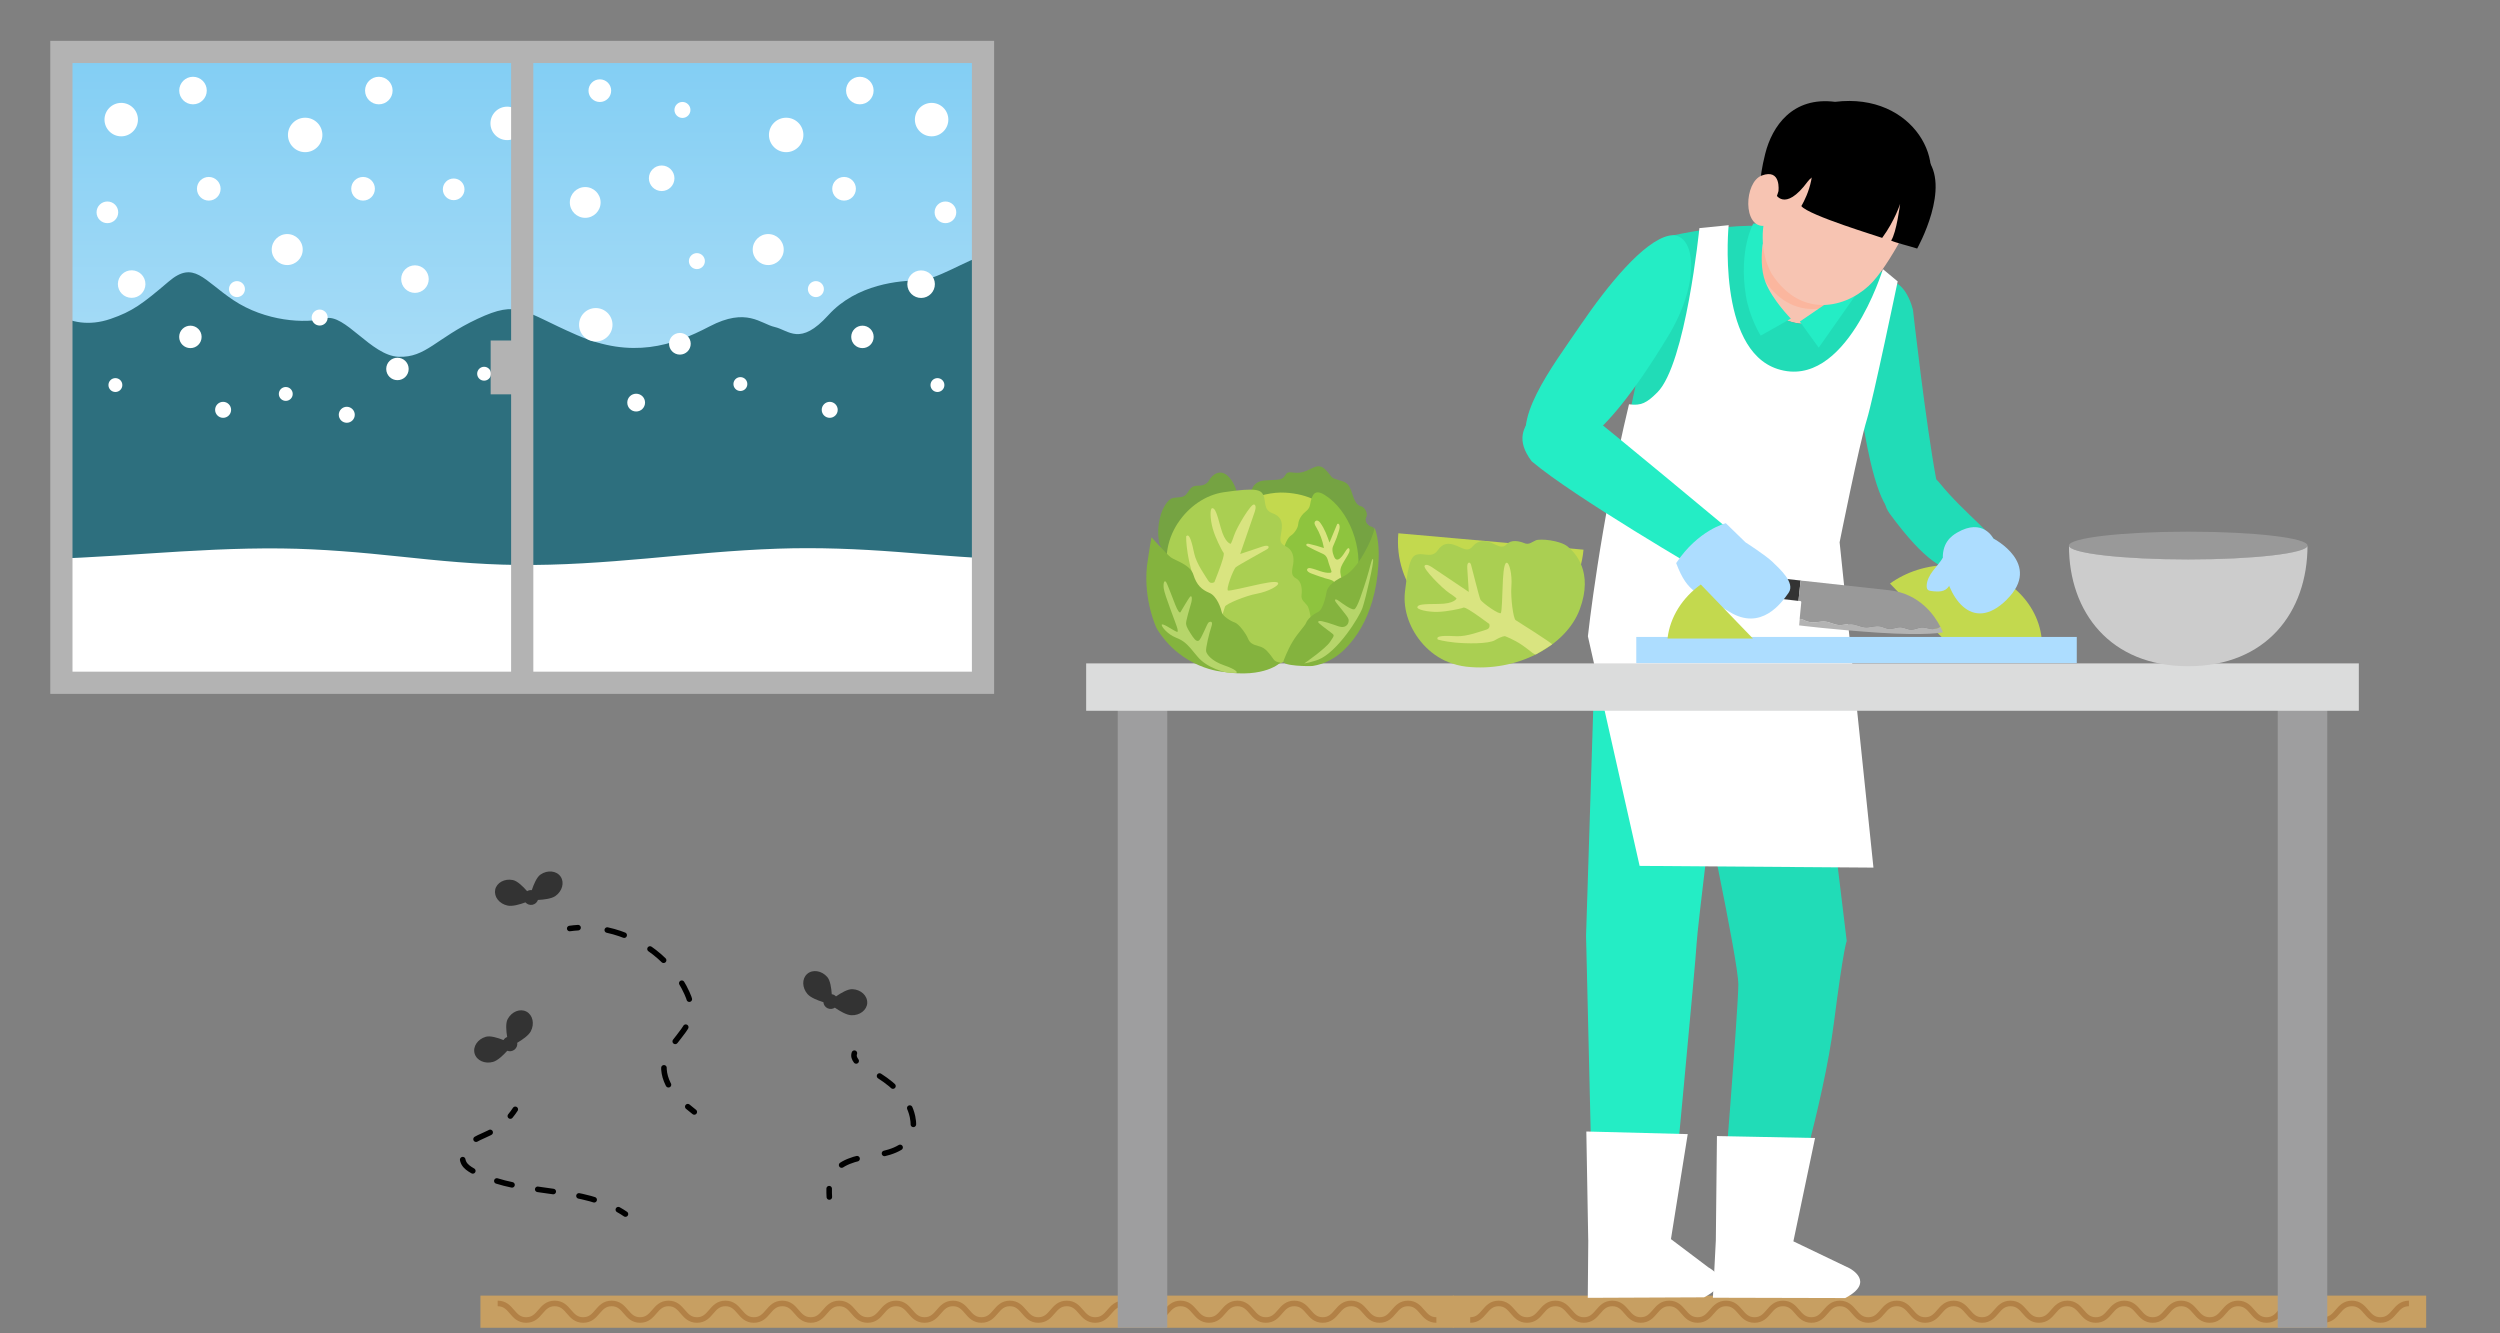 <?xml version="1.0" encoding="UTF-8"?>
<svg xmlns="http://www.w3.org/2000/svg" xmlns:xlink="http://www.w3.org/1999/xlink" viewBox="0 0 450 240">
  <rect x="0" y="0" width="450" height="240" fill="#808080" stroke="none"/>
  <defs>
    <style>
      .cls-1 {
        fill: #24edc5;
      }
      .cls-2 {
        fill: #ffac8f;
        mix-blend-mode: multiply;
        opacity: .56;
      }
      .cls-3 {
        fill: #fff;
      }
      .cls-4 {
        fill: #d9e480;
      }
      .cls-5 {
        stroke-dasharray: 0 0 2.82 4.7;
      }
      .cls-5, .cls-6, .cls-7, .cls-8, .cls-9, .cls-10, .cls-11, .cls-12, .cls-13 {
        fill: none;
      }
      .cls-5, .cls-6, .cls-7, .cls-13 {
        stroke: #000;
        stroke-linecap: round;
        stroke-linejoin: round;
      }
      .cls-14 {
        fill: #f7c4b2;
      }
      .cls-15 {
        fill: #8ec43e;
      }
      .cls-6 {
        stroke-dasharray: 0 0 3.18 5.29;
      }
      .cls-16 {
        fill: #dbdcdc;
      }
      .cls-17 {
        fill: #c3d94e;
      }
      .cls-18 {
        fill: #c79f62;
      }
      .cls-19 {
        fill: #aacf52;
      }
      .cls-20 {
        fill: #333;
      }
      .cls-21 {
        fill: #84b33e;
      }
      .cls-22 {
        fill: #b6d56a;
      }
      .cls-23 {
        fill: #75a342;
      }
      .cls-24 {
        fill: #2d6f7e;
      }
      .cls-8 {
        isolation: isolate;
      }
      .cls-9 {
        stroke: #b28146;
      }
      .cls-9, .cls-12 {
        stroke-miterlimit: 10;
      }
      .cls-25 {
        fill: #9e9e9f;
      }
      .cls-26 {
        fill: #999;
      }
      .cls-27 {
        fill: #ccc;
      }
      .cls-11 {
        clip-path: url(#clippath);
      }
      .cls-28 {
        fill: #b3b3b3;
      }
      .cls-12 {
        stroke: #b3b3b3;
        stroke-width: 4px;
      }
      .cls-29 {
        fill: url(#linear-gradient);
      }
      .cls-30 {
        fill: #adddff;
      }
      .cls-13 {
        stroke-dasharray: 0 0 3.02 5.03;
      }
      .cls-31 {
        fill: #21dcb7;
      }
      .cls-32 {
        fill: #000;
      }
    </style>
    <clipPath id="clippath">
      <rect class="cls-10" x="11.05" y="9.35" width="165.89" height="113.55"/>
    </clipPath>
    <linearGradient id="linear-gradient" x1="94" y1="130.34" x2="94" y2="1.92" gradientUnits="userSpaceOnUse">
      <stop offset="0" stop-color="#d2ecfa"/>
      <stop offset="1" stop-color="#7dccf3"/>
    </linearGradient>
  </defs>
  <g class="cls-8">
    <g id="_レイヤー_2" data-name="レイヤー 2">
      <g id="layout">
        <g>
          <g>
            <g class="cls-11">
              <rect class="cls-29" x=".19" y="1.92" width="187.61" height="128.42"/>
              <path class="cls-24" d="m216.77,58.76s-6.75-4.76-12.47-4.18c-5.72.58-8.47-1.75-14.39-4.48-5.91-2.73-8.87-5.26-12.42-4.28-3.55.97-9.07,4.67-12.22,4.67s-11.04.58-16.16,6.23c-5.12,5.65-7.1,2.73-9.66,2.14-2.56-.58-5.04-3.61-11.74-.1-6.7,3.51-13.99,5.84-23.85,1.56-9.85-4.28-10.44-6.43-17.93-2.92-7.49,3.51-9.26,7.01-14.19,6.82-4.93-.19-9.67-7.88-13.21-6.91-3.55.97-10.77.56-16.53-3.29-5.41-3.62-7.11-7.21-11.64-3.34-4.75,4.05-6.51,5.36-10.45,6.72-3.94,1.36-7.29.58-9.46-.78-2.17-1.36-1.77-1.36-5.32-.19-3.55,1.17-9.07-1.17-11.23-3.51-2.17-2.34-5.52-4.67-12.81,2.34v62.47h235.67v-58.97Z"/>
              <path class="cls-3" d="m-18.9,99.7c7.27.55,14.32,1.03,21.57,1.01,8.08-.01,16.03-.55,23.95-1.07,7.94-.52,15.96-1.01,24.07-.92,7.35.09,14.39.73,21.41,1.47,6.88.73,13.76,1.42,20.97,1.5,7.91.09,15.68-.48,23.32-1.16,7.81-.7,15.6-1.5,23.64-1.77,7.28-.25,14.42.05,21.54.59,7.39.57,14.69,1.22,22.26,1.39,8.86.2,17.68-.21,26.4-.75,2.26-.14,4.51-.29,6.53-.44v82.1H-18.9v-81.94Z"/>
              <g>
                <path class="cls-3" d="m58.03,24.29c0,1.71-1.39,3.1-3.1,3.1s-3.1-1.39-3.1-3.1,1.39-3.1,3.1-3.1,3.1,1.39,3.1,3.1Z"/>
                <path class="cls-3" d="m67.48,33.98c0,1.17-.95,2.13-2.13,2.13s-2.13-.95-2.13-2.13.95-2.13,2.13-2.13,2.13.95,2.13,2.13Z"/>
                <path class="cls-3" d="m83.61,34.08c0,1.08-.87,1.95-1.95,1.95s-1.95-.87-1.95-1.95.87-1.95,1.95-1.95,1.95.87,1.95,1.95Z"/>
                <path class="cls-3" d="m124.33,61.88c0,1.08-.87,1.95-1.95,1.95s-1.95-.87-1.95-1.95.87-1.95,1.95-1.95,1.95.87,1.95,1.95Z"/>
                <path class="cls-3" d="m72.21,50.24c0,1.37,1.11,2.48,2.48,2.48s2.48-1.11,2.48-2.48-1.11-2.48-2.48-2.48-2.48,1.11-2.48,2.48Z"/>
                <path class="cls-3" d="m65.71,16.3c0,1.37,1.11,2.48,2.48,2.48s2.48-1.11,2.48-2.48-1.11-2.48-2.48-2.48-2.48,1.11-2.48,2.48Z"/>
                <path class="cls-3" d="m108.11,36.44c0,1.53-1.24,2.77-2.77,2.77s-2.77-1.24-2.77-2.77,1.24-2.77,2.77-2.77,2.77,1.24,2.77,2.77Z"/>
                <path class="cls-3" d="m110.01,16.32c0,1.13-.91,2.04-2.04,2.04s-2.04-.91-2.04-2.04.91-2.04,2.04-2.04,2.04.91,2.04,2.04Z"/>
                <path class="cls-3" d="m121.4,32.09c0,1.27-1.03,2.3-2.3,2.3s-2.3-1.03-2.3-2.3,1.03-2.3,2.3-2.3,2.3,1.03,2.3,2.3Z"/>
                <path class="cls-3" d="m104.23,58.46c0,1.66,1.35,3.01,3.01,3.01s3.01-1.35,3.01-3.01-1.35-3.01-3.01-3.01-3.01,1.35-3.01,3.01Z"/>
                <path class="cls-3" d="m88.28,22.21c0,1.66,1.35,3.01,3.01,3.01s3.01-1.35,3.01-3.01-1.35-3.01-3.01-3.01-3.01,1.35-3.01,3.01Z"/>
                <path class="cls-3" d="m116.11,72.47c0,.88-.71,1.6-1.6,1.6s-1.6-.71-1.6-1.6.71-1.6,1.6-1.6,1.6.71,1.6,1.6Z"/>
                <path class="cls-3" d="m48.91,44.92c0,1.54,1.25,2.79,2.79,2.79s2.79-1.25,2.79-2.79-1.25-2.79-2.79-2.79-2.79,1.25-2.79,2.79Z"/>
                <path class="cls-3" d="m88.39,67.27c0,.69-.56,1.25-1.25,1.25s-1.25-.56-1.25-1.25.56-1.25,1.25-1.25,1.25.56,1.25,1.25Z"/>
                <path class="cls-3" d="m52.69,70.91c0,.69-.56,1.25-1.25,1.25s-1.25-.56-1.25-1.25.56-1.25,1.25-1.25,1.25.56,1.25,1.25Z"/>
                <path class="cls-3" d="m73.56,66.41c0,1.12-.9,2.02-2.02,2.02s-2.02-.9-2.02-2.02.9-2.02,2.02-2.02,2.02.91,2.02,2.02Z"/>
                <path class="cls-3" d="m60.98,74.66c0,.8.65,1.44,1.44,1.44s1.44-.65,1.44-1.44-.65-1.44-1.44-1.44-1.44.65-1.44,1.44Z"/>
                <path class="cls-3" d="m126.88,47c0,.8-.65,1.44-1.44,1.44s-1.44-.65-1.44-1.44.65-1.44,1.44-1.44,1.44.65,1.44,1.44Z"/>
                <path class="cls-3" d="m124.28,19.79c0,.8-.65,1.44-1.44,1.44s-1.44-.65-1.44-1.44.65-1.44,1.44-1.44,1.44.65,1.44,1.44Z"/>
                <path class="cls-3" d="m58.98,57.16c0,.8-.65,1.44-1.44,1.44s-1.44-.65-1.44-1.44.65-1.44,1.44-1.44,1.44.65,1.44,1.44Z"/>
                <path class="cls-3" d="m144.61,24.29c0,1.71-1.39,3.1-3.1,3.1s-3.1-1.39-3.1-3.1,1.39-3.1,3.1-3.1,3.1,1.39,3.1,3.1Z"/>
                <path class="cls-3" d="m154.06,33.98c0,1.17-.95,2.13-2.13,2.13s-2.13-.95-2.13-2.13.95-2.13,2.13-2.13,2.13.95,2.13,2.13Z"/>
                <path class="cls-3" d="m172.13,38.22c0,1.08-.87,1.95-1.95,1.95s-1.95-.87-1.95-1.95.87-1.95,1.95-1.95,1.95.87,1.95,1.95Z"/>
                <circle class="cls-3" cx="165.8" cy="51.14" r="2.48" transform="translate(-.64 2.13) rotate(-.73)"/>
                <path class="cls-3" d="m152.29,16.3c0,1.37,1.11,2.48,2.48,2.48s2.48-1.11,2.48-2.48-1.11-2.48-2.48-2.48-2.48,1.11-2.48,2.48Z"/>
                <path class="cls-3" d="m164.68,21.53c0,1.66,1.35,3.01,3.01,3.01s3.01-1.35,3.01-3.01-1.35-3.01-3.01-3.01-3.01,1.35-3.01,3.01Z"/>
                <path class="cls-3" d="m135.49,44.92c0,1.54,1.25,2.79,2.79,2.79s2.79-1.25,2.79-2.79-1.25-2.79-2.79-2.79-2.79,1.25-2.79,2.79Z"/>
                <path class="cls-3" d="m169.99,69.31c0,.69-.56,1.25-1.25,1.25s-1.25-.56-1.25-1.25.56-1.25,1.25-1.25,1.25.56,1.25,1.25Z"/>
                <path class="cls-3" d="m134.52,69.13c0,.69-.56,1.25-1.25,1.25s-1.25-.56-1.25-1.25.56-1.25,1.25-1.25,1.25.56,1.25,1.25Z"/>
                <path class="cls-3" d="m157.26,60.64c0,1.12-.9,2.02-2.02,2.02s-2.02-.9-2.02-2.02.9-2.02,2.02-2.02,2.02.9,2.02,2.02Z"/>
                <path class="cls-3" d="m147.91,73.77c0,.8.65,1.44,1.44,1.44s1.44-.65,1.44-1.44-.65-1.44-1.44-1.44-1.44.65-1.44,1.44Z"/>
                <path class="cls-3" d="m148.3,52.04c0,.8-.65,1.44-1.44,1.44s-1.44-.65-1.44-1.44.65-1.44,1.44-1.44,1.44.65,1.44,1.44Z"/>
                <path class="cls-3" d="m35.45,33.98c0,1.17.95,2.13,2.13,2.13s2.13-.95,2.13-2.13c0-1.17-.95-2.13-2.13-2.13s-2.13.95-2.13,2.13Z"/>
                <path class="cls-3" d="m17.38,38.22c0,1.08.87,1.95,1.95,1.95,1.08,0,1.95-.87,1.95-1.95s-.87-1.95-1.95-1.95-1.95.87-1.95,1.95Z"/>
                <circle class="cls-3" cx="23.71" cy="51.14" r="2.48" transform="translate(-27.74 74.19) rotate(-89.27)"/>
                <path class="cls-3" d="m37.22,16.3c0,1.37-1.11,2.48-2.48,2.48-1.37,0-2.48-1.11-2.48-2.48,0-1.37,1.11-2.48,2.48-2.48s2.48,1.11,2.48,2.48Z"/>
                <path class="cls-3" d="m24.83,21.53c0,1.66-1.35,3.01-3.01,3.01-1.66,0-3.01-1.35-3.01-3.01,0-1.66,1.35-3.01,3.01-3.01,1.66,0,3.01,1.35,3.01,3.01Z"/>
                <path class="cls-3" d="m19.52,69.31c0,.69.56,1.25,1.25,1.25s1.25-.56,1.25-1.25c0-.69-.56-1.25-1.25-1.25s-1.25.56-1.25,1.25Z"/>
                <path class="cls-3" d="m32.25,60.64c0,1.12.9,2.02,2.02,2.02,1.12,0,2.02-.9,2.02-2.02,0-1.12-.9-2.02-2.02-2.02s-2.02.9-2.02,2.02Z"/>
                <path class="cls-3" d="m41.6,73.77c0,.8-.65,1.44-1.44,1.44s-1.44-.65-1.44-1.44c0-.8.65-1.44,1.44-1.44s1.44.65,1.44,1.44Z"/>
                <path class="cls-3" d="m41.21,52.04c0,.8.65,1.44,1.44,1.44s1.44-.65,1.44-1.44c0-.8-.65-1.44-1.44-1.44s-1.44.65-1.44,1.44Z"/>
              </g>
            </g>
            <rect class="cls-12" x="11.05" y="9.35" width="165.89" height="113.55"/>
            <line class="cls-12" x1="94" y1="9.35" x2="94" y2="122.91"/>
            <rect class="cls-28" x="88.32" y="61.29" width="5.01" height="9.69"/>
          </g>
          <path class="cls-17" d="m350.99,101.71c-4.1-.03-7.86,1.22-10.79,3.33l9.56,9.91h17.74c-.76-7.36-7.83-13.17-16.51-13.23Z"/>
          <path class="cls-31" d="m344.33,55.75s2.3,20.51,4.21,30.62c1.82,9.6-7.04,8.53-9.43,4.04-2.55-4.8-4.01-15.93-4.01-15.93,0,0-.26-17.07,2.56-21.58,2.82-4.52,5.67-1.04,6.67,2.85Z"/>
          <path class="cls-31" d="m360.61,99.64c-.64-2.59-7.21-7.38-11.41-12.62-4.1-5.13-12.7.45-9.07,5.41,6.49,8.87,9.86,10.15,12.3,10.5,4.59.66,8.81-.71,8.17-3.3Z"/>
          <path class="cls-30" d="m361.25,107.91c-6.46,6.41-10.85-.8-11.5-6.79-.36-3.38,1.55-4.67,2.51-5.24,4.69-2.74,6.54,1.05,6.54,1.05,0,0,8.9,4.57,2.44,10.97Z"/>
          <path class="cls-30" d="m349.72,100.39c-.51.86-1.21,1.58-1.81,2.38-.6.8-1.1,1.72-1.11,2.72,0,.23.03.48.19.65.14.15.36.2.56.23.39.06.78.1,1.17.1.52,0,1.06-.06,1.49-.35.29-.19.51-.46.71-.74.34-.46.64-.97.79-1.52s-1.75-2.94-2-3.46Z"/>
          <rect class="cls-10" x="0" y="0" width="450" height="240"/>
          <g>
            <rect class="cls-18" x="261.5" y="233.21" width="175.2" height="5.79" transform="translate(698.21 472.21) rotate(180)"/>
            <path class="cls-9" d="m264.64,237.6c2.56,0,2.56-2.98,5.11-2.98s2.56,2.98,5.11,2.98c2.56,0,2.56-2.98,5.12-2.98,2.56,0,2.56,2.98,5.12,2.98,2.56,0,2.56-2.98,5.12-2.98,2.56,0,2.56,2.98,5.11,2.98s2.56-2.98,5.12-2.98,2.56,2.98,5.12,2.98c2.56,0,2.56-2.98,5.12-2.98,2.56,0,2.56,2.98,5.12,2.98,2.56,0,2.56-2.98,5.12-2.98,2.56,0,2.56,2.98,5.12,2.98s2.56-2.98,5.12-2.98c2.56,0,2.56,2.98,5.12,2.98,2.56,0,2.56-2.98,5.12-2.98,2.56,0,2.56,2.98,5.12,2.98,2.56,0,2.56-2.98,5.12-2.98,2.56,0,2.56,2.98,5.12,2.98,2.56,0,2.56-2.98,5.12-2.98s2.56,2.98,5.12,2.98c2.56,0,2.56-2.98,5.12-2.98,2.56,0,2.56,2.98,5.12,2.98,2.56,0,2.56-2.98,5.12-2.98,2.56,0,2.56,2.98,5.12,2.98s2.56-2.98,5.12-2.98,2.56,2.98,5.12,2.98c2.56,0,2.56-2.98,5.12-2.98,2.56,0,2.56,2.98,5.12,2.98,2.56,0,2.56-2.98,5.12-2.98,2.56,0,2.56,2.98,5.12,2.98,2.56,0,2.56-2.98,5.13-2.98s2.56,2.98,5.13,2.98c2.56,0,2.56-2.98,5.13-2.98"/>
          </g>
          <g>
            <rect class="cls-18" x="86.48" y="233.21" width="175.2" height="5.79"/>
            <path class="cls-9" d="m258.55,237.6c-2.56,0-2.56-2.98-5.11-2.98-2.56,0-2.56,2.98-5.11,2.98-2.56,0-2.56-2.98-5.12-2.98-2.56,0-2.56,2.98-5.12,2.98-2.56,0-2.56-2.98-5.12-2.98-2.56,0-2.56,2.98-5.11,2.98-2.56,0-2.56-2.98-5.12-2.98-2.56,0-2.56,2.98-5.12,2.98-2.56,0-2.56-2.98-5.12-2.98-2.56,0-2.56,2.98-5.12,2.98-2.56,0-2.56-2.98-5.12-2.98-2.56,0-2.56,2.98-5.12,2.98-2.56,0-2.56-2.98-5.12-2.98-2.56,0-2.56,2.98-5.12,2.98s-2.56-2.98-5.12-2.98-2.56,2.98-5.12,2.98c-2.56,0-2.56-2.98-5.12-2.98-2.56,0-2.56,2.98-5.12,2.98s-2.56-2.98-5.12-2.98-2.56,2.98-5.12,2.98c-2.56,0-2.56-2.98-5.12-2.98s-2.56,2.98-5.12,2.98c-2.56,0-2.56-2.98-5.12-2.98-2.56,0-2.56,2.98-5.12,2.98-2.56,0-2.56-2.98-5.12-2.98-2.56,0-2.56,2.98-5.12,2.98-2.56,0-2.56-2.98-5.12-2.98s-2.56,2.98-5.12,2.98c-2.56,0-2.56-2.98-5.12-2.98s-2.56,2.98-5.12,2.98c-2.56,0-2.56-2.98-5.13-2.98s-2.56,2.98-5.13,2.98-2.56-2.98-5.13-2.98"/>
          </g>
          <path class="cls-20" d="m89.13,160.15c.26-1.27,1.69-2.05,3.2-1.74.8.17,1.79,1.13,2.55,2,.13-.08.27-.14.43-.17.14-.03.28-.03.41-.01.36-1.08.9-2.35,1.57-2.81,1.26-.87,2.88-.7,3.62.37.73,1.07.3,2.64-.96,3.51-.69.47-2.04.64-3.12.69-.15.43-.51.77-.99.87s-.95-.08-1.26-.43c-1.02.37-2.36.76-3.2.58-1.5-.31-2.51-1.59-2.24-2.86Z"/>
          <path class="cls-20" d="m85.43,189.64c-.36-1.25.55-2.6,2.02-3.02.79-.23,2.12.17,3.18.59.08-.13.18-.25.3-.35.11-.09.23-.15.36-.2-.19-1.13-.3-2.5.09-3.22.72-1.35,2.23-1.96,3.38-1.35,1.15.61,1.49,2.2.78,3.55-.39.74-1.51,1.51-2.44,2.06.07.45-.1.92-.48,1.23s-.88.37-1.31.21c-.73.81-1.74,1.77-2.56,2-1.47.42-2.96-.25-3.32-1.5Z"/>
          <path class="cls-20" d="m156.1,180.53c.06-1.3-1.13-2.41-2.66-2.48-.82-.04-2.02.65-2.96,1.3-.11-.11-.23-.21-.37-.28-.13-.06-.26-.09-.39-.11-.08-1.14-.28-2.5-.82-3.11-1.01-1.15-2.62-1.4-3.6-.55-.98.85-.95,2.48.06,3.64.55.63,1.82,1.13,2.85,1.45.04.45.3.88.74,1.09s.94.16,1.32-.1c.9.62,2.1,1.32,2.95,1.36,1.53.07,2.82-.92,2.89-2.21Z"/>
          <g>
            <path class="cls-7" d="m102.55,167.13c.5-.07,1-.12,1.5-.15"/>
            <path class="cls-6" d="m109.31,167.41c6.15,1.34,11.72,5.55,14.33,11.32.47,1.04.85,2.15.8,3.29-.16,3.48-4.17,5.68-4.84,9.1-.36,1.81.31,3.71,1.38,5.21.27.38.57.74.89,1.08"/>
            <path class="cls-7" d="m123.8,199.2c.38.32.78.64,1.17.95"/>
          </g>
          <g>
            <path class="cls-7" d="m92.75,199.68c-.27.42-.57.82-.89,1.21"/>
            <path class="cls-5" d="m88.23,203.83c-.06.03-.12.06-.17.09-1.19.6-2.5,1.02-3.52,1.89s-1.67,2.37-1.04,3.55c.33.62.94,1.02,1.55,1.37,7.23,4.1,16.59,2.91,24.13,6"/>
            <path class="cls-7" d="m111.3,217.74c.43.24.86.5,1.28.79"/>
          </g>
          <g>
            <path class="cls-7" d="m153.79,189.57c-.18.51-.01.98.32,1.4"/>
            <path class="cls-13" d="m158.32,193.68c2.8,1.8,5.25,4.14,5.93,7.31.24,1.09.24,2.27-.2,3.3-1.1,2.62-4.39,3.37-7.2,3.77-2.7.39-5.83,1.1-7.06,3.47"/>
            <path class="cls-7" d="m149.25,213.96c-.01.5,0,1,.03,1.5"/>
          </g>
          <g>
            <path class="cls-31" d="m306.42,108.67l-.74,30.6s7.22,33.5,7.22,37.92-2.91,40.41-2.91,40.41l11.81,1.99s6.43-20.74,8.3-35.44c1.76-13.76,2.31-14.77,2.31-14.77l-6.7-55.38-19.3-5.32Z"/>
            <path class="cls-3" d="m308.85,223.27l.2-18.78,17.66.35-3.9,18.6,10.07,4.83s4.87,2.45-.74,5.38l-23.82-.06.53-10.32Z"/>
            <path class="cls-1" d="m312.91,106.61l-22.11-4.69-3.68,15.17-1.63,51.35,1.21,51.14,14.1.17s4.53-47.7,4.59-49.92c.06-2.22,4.07-34.75,4.07-34.75l3.44-28.47Z"/>
            <path class="cls-3" d="m285.88,223.19l-.34-19.52,18.25.47-3.02,18.9,6.76,5.1s4.85,2.49-.8,5.38l-20.93.09.09-10.43Z"/>
            <path class="cls-14" d="m319.68,56.74c8.47,4.84,12.57-2.56,14.82-10.83-8.32-3.86-15.62-5.09-15.62-5.09,0,0-.16-.02-.39-.04-2.82,6.17-4.72,13.01,1.18,15.96Z"/>
            <path class="cls-2" d="m345.96,32.29l-1.26,4.82s-4.44,9.47-8.41,13.84c-3.97,4.37-13.01,8.08-18.65-.49-2.34-4.08,1.63-11.11,2.77-13.43-.05-2.73-2.36-5.95,1.36-9.87,3.72-3.92,18.73-11.79,24.18,5.13Z"/>
            <path class="cls-31" d="m334.51,45.91c-2.25,8.27-6.35,15.67-14.82,10.83-5.9-2.95-4.01-9.79-1.18-15.96-2.18-.21-7.57-.46-17.46,1.6-3.59,9.72-13.35,58.42-14.75,70.97,25.62,6.8,42.53-1.75,42.53-1.75,0,0,3.27-20.14,4.91-33.68,5.49-13.72,11.15-21.04,9.21-23.86-1.94-2.82-4.94-6.53-8.43-8.15Z"/>
            <path class="cls-1" d="m318.03,40.1c-.2,0-2.44.15-2.44.15,0,0-2.64,4.62-1.35,12.85.63,4.06,2.68,7.32,2.68,7.32l5.43-3.07s-3.33-3.37-4.58-6.6c-1.63-4.25.26-10.65.26-10.65Z"/>
            <polygon class="cls-1" points="323.97 57.88 333.84 51.14 334.3 52.71 327.37 62.58 323.97 57.88"/>
            <path class="cls-14" d="m347.01,31.24l-1.26,4.82s-4.67,10.26-8.63,14.64c-3.97,4.37-12.54,7.23-18.18-1.35-2.34-4.08-1.85-9.32-.7-11.64-.05-2.73.87-7.67,4.59-11.6,3.72-3.92,18.73-11.79,24.18,5.13Z"/>
            <path class="cls-32" d="m319.53,34.81s1.63,3.6,5.88-2.16c3.34-4.52,14.82,5.53,20.13,3.79,5.71-6.49-.92-19.87-15.23-18.11-7.65-.98-11.32,4.37-12.57,9.34-1.25,4.96-.92,7.26-.92,7.26l2.7-.12Z"/>
            <path class="cls-14" d="m320.12,34.42s.55-4.15-3.01-2.82c-3.18,1.19-3.46,9.49.55,9.05,1.67-3.48,2.46-6.23,2.46-6.23Z"/>
            <path class="cls-32" d="m346.64,28.31c-3.41-3.76-21.48-2.53-20.9-.96,1.72,4.6-1.5,9.74-1.5,9.74,1.24,1.66,14.15,5.55,14.55,5.73,2.27-3.09,3.23-6.12,3.23-6.12,0,0-.65,5.21-1.62,6.6.66.35,3.27.98,4.69,1.44,0,0,6.3-11.2,1.55-16.43Z"/>
            <path class="cls-3" d="m311.18,40.53l-5.29.53s-2.45,24.47-7.57,29.57c-1.88,1.87-2.89,2.45-5.1,2.14-5.29,22.06-7.4,41.76-7.4,41.76l9.31,41.33,42.09.31-6.09-58.56s3.52-17.61,4.9-22.07c1.14-3.68,5.55-24.89,5.55-24.89l-2.66-2.21s-6.67,21.93-18.95,17.98c-11.04-3.55-8.81-25.89-8.81-25.89Z"/>
          </g>
          <path class="cls-1" d="m300.18,60.65c-6.35,10.47-11,15.81-14,18-2.77,2.02-6.36,1.97-10.25,2.9-4.55-5.24,3.49-15.55,8.5-22.94,5.02-7.38,11.45-15.22,15.99-16.19,4.54-.96,6.15,7.7-.24,18.24Z"/>
          <path class="cls-1" d="m285.56,74.21c3.75,2.85,26.26,21.61,26.26,21.61l-4.96,7.35s-23.7-13.79-31.16-20.14c-2.91-3.86-1.41-6.2.05-7.99,2.85-2.38,2.56-5.46,9.81-.83Z"/>
          <g>
            <rect class="cls-25" x="409.99" y="123.62" width="8.92" height="115.38" transform="translate(828.9 362.62) rotate(180)"/>
            <rect class="cls-25" x="201.19" y="123.62" width="8.92" height="115.38" transform="translate(411.3 362.62) rotate(180)"/>
            <rect class="cls-16" x="195.51" y="119.4" width="229.08" height="8.53" transform="translate(620.1 247.34) rotate(180)"/>
          </g>
          <g>
            <ellipse class="cls-26" cx="393.88" cy="98.2" rx="21.47" ry="2.5"/>
            <path class="cls-27" d="m393.88,100.7c11.86,0,21.47-1.12,21.47-2.5,0,12-7.42,21.72-21.47,21.72s-21.47-9.72-21.47-21.72c0,1.38,9.61,2.5,21.47,2.5Z"/>
          </g>
          <g>
            <path class="cls-20" d="m323.73,108.16l-15.42-1.75c-.82-.13-1.38-.99-1.25-1.94.07-.95.81-1.68,1.64-1.62l15.41,1.64-.38,3.66Z"/>
            <path class="cls-28" d="m345.94,112.94c-.57.01-1.22.4-1.95.39-.6,0-1.23-.4-1.94-.43-.61-.02-1.27.33-1.96.3-.61-.03-1.24-.45-1.92-.5-.82-.05-1.65.27-2.42.21-.83-.06-1.6-.51-2.36-.57-.84-.07-1.67.24-2.43.17-.86-.08-1.62-.54-2.35-.61-.91-.09-1.75.2-2.43.13-1.47-.16-1.17-.48-2.23-.64l-.11,1.18s6.15.77,14.22,1.31c8.82.59,11.67-.06,11.67-.06,0,0-.14-.39-.45-1-.33.17-.35.35-1.37.42-.52.03-1.19-.32-1.96-.3Z"/>
            <path class="cls-26" d="m340.11,106.25l-15.38-1.69h-.13s-.49-.07-.49-.07l-.4,3.66.35.04c.1.01.18.1.17.21l-.29,2.99c1.06.16.77.48,2.23.64.68.07,1.52-.22,2.43-.13.73.07,1.5.53,2.35.61.76.07,1.59-.24,2.43-.17.77.06,1.54.51,2.36.57.78.06,1.6-.27,2.42-.21.68.05,1.31.47,1.92.5.69.04,1.36-.32,1.96-.3.7.02,1.34.42,1.94.43.73,0,1.37-.38,1.95-.39.78-.02,1.44.34,1.96.3,1.02-.07,1.04-.24,1.37-.42-.97-1.92-3.66-5.96-9.16-6.57Z"/>
          </g>
          <path class="cls-30" d="m310.65,94.18l3.54,3.44s3.69,2.37,4.88,3.54c1.19,1.17,4.15,3.73,2.88,5.54-1.27,1.82-4.94,6.95-10.65,3.43-5.7-3.52-7.43-3.09-9.59-8.77,3.96-5.97,8.94-7.18,8.94-7.18Z"/>
          <g>
            <path class="cls-23" d="m225.18,88.92s-.03-2.26,2.46-2.44c2.49-.19,3.13.06,3.72-.97.59-1.03,1.4-.08,3.12-.53,1.71-.45,2.73-1.83,4.09-.45,1.36,1.39.83,1.44,2.29,1.85,1.46.41,1.95.62,2.49,2.34.54,1.73.96,2.25,1.65,2.41.69.16,1.28,1.38.94,1.94-.34.56,0,1.53,1.1,1.79,1.1.25-.5,7.82-3.31,9.57-2.81,1.74-19.15,1.38-18.54-15.52Z"/>
            <path class="cls-23" d="m209.07,98.74c-1-1.93-.61-4.98.11-6.77,0,0,.84-2.08,1.91-2.32,1.08-.24,1.92.09,2.6-.89.68-.98.87-1.33,2.02-1.34,1.15,0,1.67-.49,2-1.08.32-.6,1.94-2.39,3.67-.27,3.93,4.8-1.81,10.7-5.86,13.25-1.83,1.15-4.49,2.07-6.1-.01-.13-.17-.25-.36-.35-.56Z"/>
            <path class="cls-17" d="m223.68,90.43c.21-.17.45-.3.71-.4,2.3-.83,4.55-1.5,7.03-1.35,1.84.11,3.81.54,5.45,1.42,1.93,1.03,2.86,2.79,2.82,4.96-.04,2.27-.34,4.78-2.16,6.35-1.46,1.25-3.46,1.67-5.33,1.79-1.93.12-3.86-.27-5.51-1.3-2.53-1.57-4.42-4.63-4.5-7.64-.03-1.32.4-2.98,1.5-3.83Z"/>
            <g>
              <path class="cls-15" d="m238.39,89.06c-.88-.55-1.68-.67-2.1.18-.71,1.46-.16,1.95-1.26,2.83-1.1.89-1.33,1.85-1.38,2.43-.05.58-.72,1.56-1.28,1.9-.57.34-1.32,1.75-1.35,3.27-.03,1.52.4,2.01-.28,3.27-.68,1.26.37,2.72,1.07,3.16.7.45.38,1.35.36,1.6-.02.24-1.75,2.21-1.04,3.73.71,1.53.76,2.22.28,2.96-.49.74-.57,4.16,2.92,4.55,3.49.39,8.97-10.19,9.96-15.05,1.05-5.14-1.31-11.98-5.9-14.84Z"/>
              <path class="cls-4" d="m236.91,93.73s-.08.03-.12.06c-.15.11-.2.32-.16.5.04.18.14.34.23.5.71,1.18,1.21,2.5,1.45,3.86-.89-.3-1.79-.55-2.71-.76-.18-.04-.44-.04-.47.15-.03.14.12.25.25.32.81.43,1.63.84,2.47,1.21.25.11.5.22.7.41.37.35.47.86.6,1.33.14.5.36.97.5,1.48.02.06.03.12,0,.18-.04.11-.17.13-.29.14-1.17.06-2.26-.58-3.41-.83-.13-.03-.27-.05-.4-.02-.13.03-.26.13-.28.26-.03.16.09.3.21.4.23.19.52.3.8.4.72.27,1.44.51,2.17.75.46.15,1.32.26,1.66.64.25.28.49,2.7.72,2.96.22.26,1.05.97,1.02-1.09-.01-.8-.12-1.59-.34-2.36-.23-.82-.41-1.49-.05-2.31.26-.61.69-1.2,1.01-1.78.18-.33.59-.92.41-1.33-.19-.43-.62.32-.72.47-.33.52-1.46,2.41-2.05.87-.13-.34-.25-.69-.27-1.06-.03-.48.07-.68.26-1.09.36-.79.67-1.61.91-2.45.1-.35.19-.72.07-1.06-.05-.13-.17-.26-.3-.21-.08.03-.11.11-.14.19-.44,1.07-.88,2.14-1.33,3.2-.43-1.22-.87-2.46-1.63-3.51-.11-.14-.22-.29-.38-.38-.12-.07-.26-.09-.39-.06Z"/>
              <path class="cls-10" d="m238.39,89.06c-.88-.55-1.68-.67-2.1.18-.71,1.46-.16,1.95-1.26,2.83-1.1.89-1.33,1.85-1.38,2.43-.05.58-.72,1.56-1.28,1.9-.57.34-1.32,1.75-1.35,3.27-.03,1.52.4,2.01-.28,3.27-.68,1.26.37,2.72,1.07,3.16.7.45.38,1.35.36,1.6-.02.24-1.75,2.21-1.04,3.73.71,1.53.76,2.22.28,2.96-.49.74-.57,4.16,2.92,4.55,3.49.39,8.97-10.19,9.96-15.05,1.05-5.14-1.31-11.98-5.9-14.84Z"/>
            </g>
            <g>
              <path class="cls-19" d="m212.03,94.14c1.88-2.87,4.9-5.05,8.25-5.54,5.95-.88,6.7-.43,7.15.59.45,1.02-.02,2.59,1.55,3.16,1.57.57,1.93,1.53,1.7,3.13-.23,1.6-.53,2.26.74,2.85,1.27.59,1.55,1.94,1.36,3.15-.2,1.21-.52,2.11.52,2.64,1.03.53,1.1,2.05.98,2.97-.12.92.49,1.22,1.02,1.9.53.68,1.12,4.21.4,5.81-.72,1.61-3.21,5.71-10.36,5.02-7.14-.69-13.92-8.16-15.24-17.1-.16-1.1-.16-2.24-.03-3.35.22-1.84.91-3.64,1.95-5.23Z"/>
              <path class="cls-4" d="m213.51,96.56s-.04,1.12.28,3.11c.33,1.99,1.28,5.88,2.27,6.85,1,.96,1.15,1.53,1.15,1.53,0,0-.14,1.69-.77,3.45-.63,1.76-1.19,2.55-.93,2.83.26.28,2.31,2.21,2.46,2.33.15.12,2.39-6.99,2.53-7.47.14-.48,3.69-1.95,5.72-2.32,2.04-.37,4.09-1.47,3.83-1.94-.26-.46-2.7.07-4.45.47-1.75.39-4.04.94-4.53.9-.49-.04.9-3.8,1.38-4.2.47-.4,5.16-2.95,5.64-3.25.48-.3.38-.88-.83-.48-1.21.41-4.03,1.35-4.03,1.35l2.58-7.48s.5-1.28-.08-1.43c-.58-.15-3.1,4.1-3.58,5.53-.48,1.43-.63,1.55-.63,1.55,0,0-1.02-.12-1.77-2.87-.75-2.76-1.03-3.51-1.52-3.55-.49-.04-.41,2.02.08,3.73s1.56,3.7,1.77,4.06c.22.36.32.22.04,1.33-.29,1.1-1.52,4.18-1.52,4.18,0,0-.68.48-1.11-.24s-2.15-3.07-2.53-4.91c-.39-1.84-.86-3.84-1.46-3.06Z"/>
              <path class="cls-10" d="m212.03,94.14c1.88-2.87,4.9-5.05,8.25-5.54,5.95-.88,6.7-.43,7.15.59.45,1.02-.02,2.59,1.55,3.16,1.57.57,1.93,1.53,1.7,3.13-.23,1.6-.53,2.26.74,2.85,1.27.59,1.55,1.94,1.36,3.15-.2,1.21-.52,2.11.52,2.64,1.03.53,1.1,2.05.98,2.97-.12.92.49,1.22,1.02,1.9.72.92.76,2.83.73,3.93-.13,5.34-6.29,7.32-10.69,6.9-7.14-.69-13.92-8.16-15.24-17.1-.16-1.1-.16-2.24-.03-3.35.22-1.84.91-3.64,1.95-5.23Z"/>
            </g>
            <path class="cls-21" d="m230.48,119.26s-2.78,2.86-10.32,1.67c0,0-7.47-.46-11.96-7.82,0,0-2.4-4.96-1.75-11.24,0,0,.47-3.29.82-5.16,0,0,2.69,3.03,3.49,3.62.8.59,3.48,1.29,4.05,3.12.57,1.83,1.48,2.69,2.86,3.26,1.39.57,2.12,2.85,2.26,3.52.14.66,1.57,1.57,2.33,1.82.76.26,2.05,2.06,2.37,2.87.32.81.83,1.11,2.01,1.41,1.18.29,1.75,1.25,2.17,1.75.42.49.5,1.09,1.67,1.18Z"/>
            <path class="cls-22" d="m220.87,121.06s-3.54-.66-5.37-2.93c-1.84-2.28-2.38-2.78-3.84-3.36-1.45-.58-2.58-1.91-2.55-2.3.03-.39,1.75.76,2.31,1.06.56.29.66.35.52-.35-.14-.7-2.38-6.17-2.48-7.35-.1-1.18.21-1.37.43-1.07.22.29,1.26,3.12,1.67,4.13.41,1.01.75,1.53.92,1.3.17-.23,1.43-2.48,1.75-2.79.32-.32.41.43.14,1.28-.27.86-.89,3.11-.88,3.5.02.39.09.69.74,1.73.65,1.03,1.09,1.66,1.55,1.4.46-.26,1.47-3.01,1.74-3.24.26-.22.91-.37.53.73s-1.05,3.88-.95,4.43c.1.55.98,1.75,3.22,2.52,2.24.77,2.63,1.35,2.09,1.38-.54.02-1.53-.06-1.53-.06Z"/>
            <path class="cls-10" d="m230.48,119.26s-2.78,2.86-10.32,1.67c0,0-7.47-.46-11.96-7.82,0,0-2.4-4.96-1.75-11.24,0,0,.47-3.29.82-5.16,0,0,2.69,3.03,3.49,3.62.8.59,3.48,1.29,4.05,3.12.57,1.83,1.48,2.69,2.86,3.26,1.39.57,2.12,2.85,2.26,3.52.14.66,1.57,1.57,2.33,1.82.76.26,2.05,2.06,2.37,2.87.32.81.83,1.11,2.01,1.41,1.18.29,1.75,1.25,2.17,1.75.42.49.5,1.09,1.67,1.18Z"/>
            <path class="cls-21" d="m231.03,118.98s.68-1.9,1.66-3.52c.98-1.62,2.19-2.76,2.43-3.39.25-.63,1.17-1.47,2.12-1.91.95-.44,1.42-2.95,1.54-3.59.12-.64.6-1.69,3.11-2.86,2.51-1.18,5.25-6.7,5.55-8.76.79,2.25.81,4.62.65,6.98-.14,2.14-.49,4.28-1.1,6.34-.97,3.27-2.62,6.37-5.1,8.75-1.52,1.46-3.49,2.53-5.59,2.85-.53.08-5.6.04-5.27-.87Z"/>
            <path class="cls-22" d="m234.78,119.41s3.84-2.66,4.63-3.87c.79-1.21.88-1.15.14-1.7-.74-.55-2.4-1.77-2.29-1.9.11-.14.08-.34,1.7.14s2.32.93,2.98.74c.65-.19.9-.81.8-1.35-.1-.55-2.35-2.99-2.42-3.33-.07-.35.22-.32.73.06.51.38,2.08,1.54,2.67,1.49.59-.05,1.67-3.66,2.26-5.48.59-1.82.97-3.99,1.17-3.54.21.46-1.31,6.99-1.89,8.71-.58,1.71-4.51,7.98-7.94,9.35,0,0-1.56.56-2.54.69Z"/>
            <path class="cls-10" d="m231.03,118.98s.68-1.9,1.66-3.52c.98-1.62,2.19-2.76,2.43-3.39.25-.63,1.17-1.47,2.12-1.91.95-.44,1.42-2.95,1.54-3.59.12-.64.6-1.69,3.11-2.86,2.51-1.18,5.25-6.7,5.55-8.76.79,2.25.81,4.62.65,6.98-.14,2.14-.49,4.28-1.1,6.34-.97,3.27-2.62,6.37-5.1,8.75-1.52,1.46-3.49,2.53-5.59,2.85-.53.08-5.6.04-5.27-.87Z"/>
          </g>
          <g>
            <path class="cls-17" d="m285.03,98.94c-.81,9.2-8.93,16.01-18.14,15.19-9.2-.81-16.01-8.93-15.19-18.14l33.33,2.95Z"/>
            <g>
              <path class="cls-19" d="m256.13,115.93c-2.29-2.56-3.62-6.03-3.24-9.4.68-5.98,1.31-6.58,2.41-6.76,1.1-.18,2.5.68,3.46-.68.95-1.37,1.98-1.47,3.46-.84,1.48.63,2.05,1.09,2.95.01.9-1.08,2.27-1,3.39-.5,1.12.5,1.91,1.04,2.68.18.77-.86,2.26-.54,3.12-.18.86.36,1.3-.16,2.09-.5.79-.34,4.35,0,5.72,1.11,1.37,1.11,4.69,4.57,2.19,11.3-2.5,6.72-11.46,11.35-20.44,10.33-1.11-.13-2.21-.42-3.24-.83-1.72-.68-3.28-1.82-4.55-3.23Z"/>
              <path class="cls-4" d="m258.84,115.13s1.07.33,3.08.53c2,.2,6.01.28,7.2-.44,1.19-.72,1.77-.71,1.77-.71,0,0,1.59.57,3.13,1.63,1.54,1.07,2.16,1.8,2.49,1.63.34-.17,2.74-1.67,2.88-1.78.15-.11-6.14-4.11-6.57-4.36-.43-.26-.93-4.06-.77-6.13.17-2.06-.37-4.33-.89-4.2-.51.13-.63,2.63-.69,4.42-.07,1.79-.13,4.15-.3,4.61-.16.46-3.44-1.85-3.7-2.41-.26-.56-1.52-5.75-1.69-6.29-.17-.54-.76-.59-.67.68.08,1.27.27,4.24.27,4.24l-6.56-4.41s-1.11-.81-1.4-.29c-.29.52,3.17,4.05,4.43,4.88,1.26.83,1.33,1.01,1.33,1.01,0,0-.38.96-3.23.97-2.86.02-3.66.09-3.82.55-.16.46,1.85.92,3.62.88s3.98-.55,4.38-.67c.4-.12.3-.26,1.29.3.99.56,3.65,2.55,3.65,2.55,0,0,.29.78-.51,1.01s-3.52,1.29-5.4,1.19c-1.88-.1-3.93-.16-3.33.63Z"/>
              <path class="cls-10" d="m256.13,115.93c-2.29-2.56-3.62-6.03-3.24-9.4.68-5.98,1.31-6.58,2.41-6.76,1.1-.18,2.5.68,3.46-.68.95-1.37,1.98-1.47,3.46-.84,1.48.63,2.05,1.09,2.95.01.9-1.08,2.27-1,3.39-.5,1.12.5,1.91,1.04,2.68.18.77-.86,2.26-.54,3.12-.18.86.36,1.3-.16,2.09-.5,1.07-.46,2.93,0,3.99.3,5.12,1.5,5.46,7.96,3.92,12.1-2.5,6.72-11.46,11.35-20.44,10.33-1.11-.13-2.21-.42-3.24-.83-1.72-.68-3.28-1.82-4.55-3.23Z"/>
            </g>
          </g>
          <rect class="cls-30" x="294.53" y="114.65" width="79.29" height="4.71"/>
          <path class="cls-17" d="m306.14,105.21c-3.3,2.37-5.53,5.82-5.99,9.73h15.38l-9.39-9.73Z"/>
        </g>
      </g>
    </g>
  </g>
</svg>